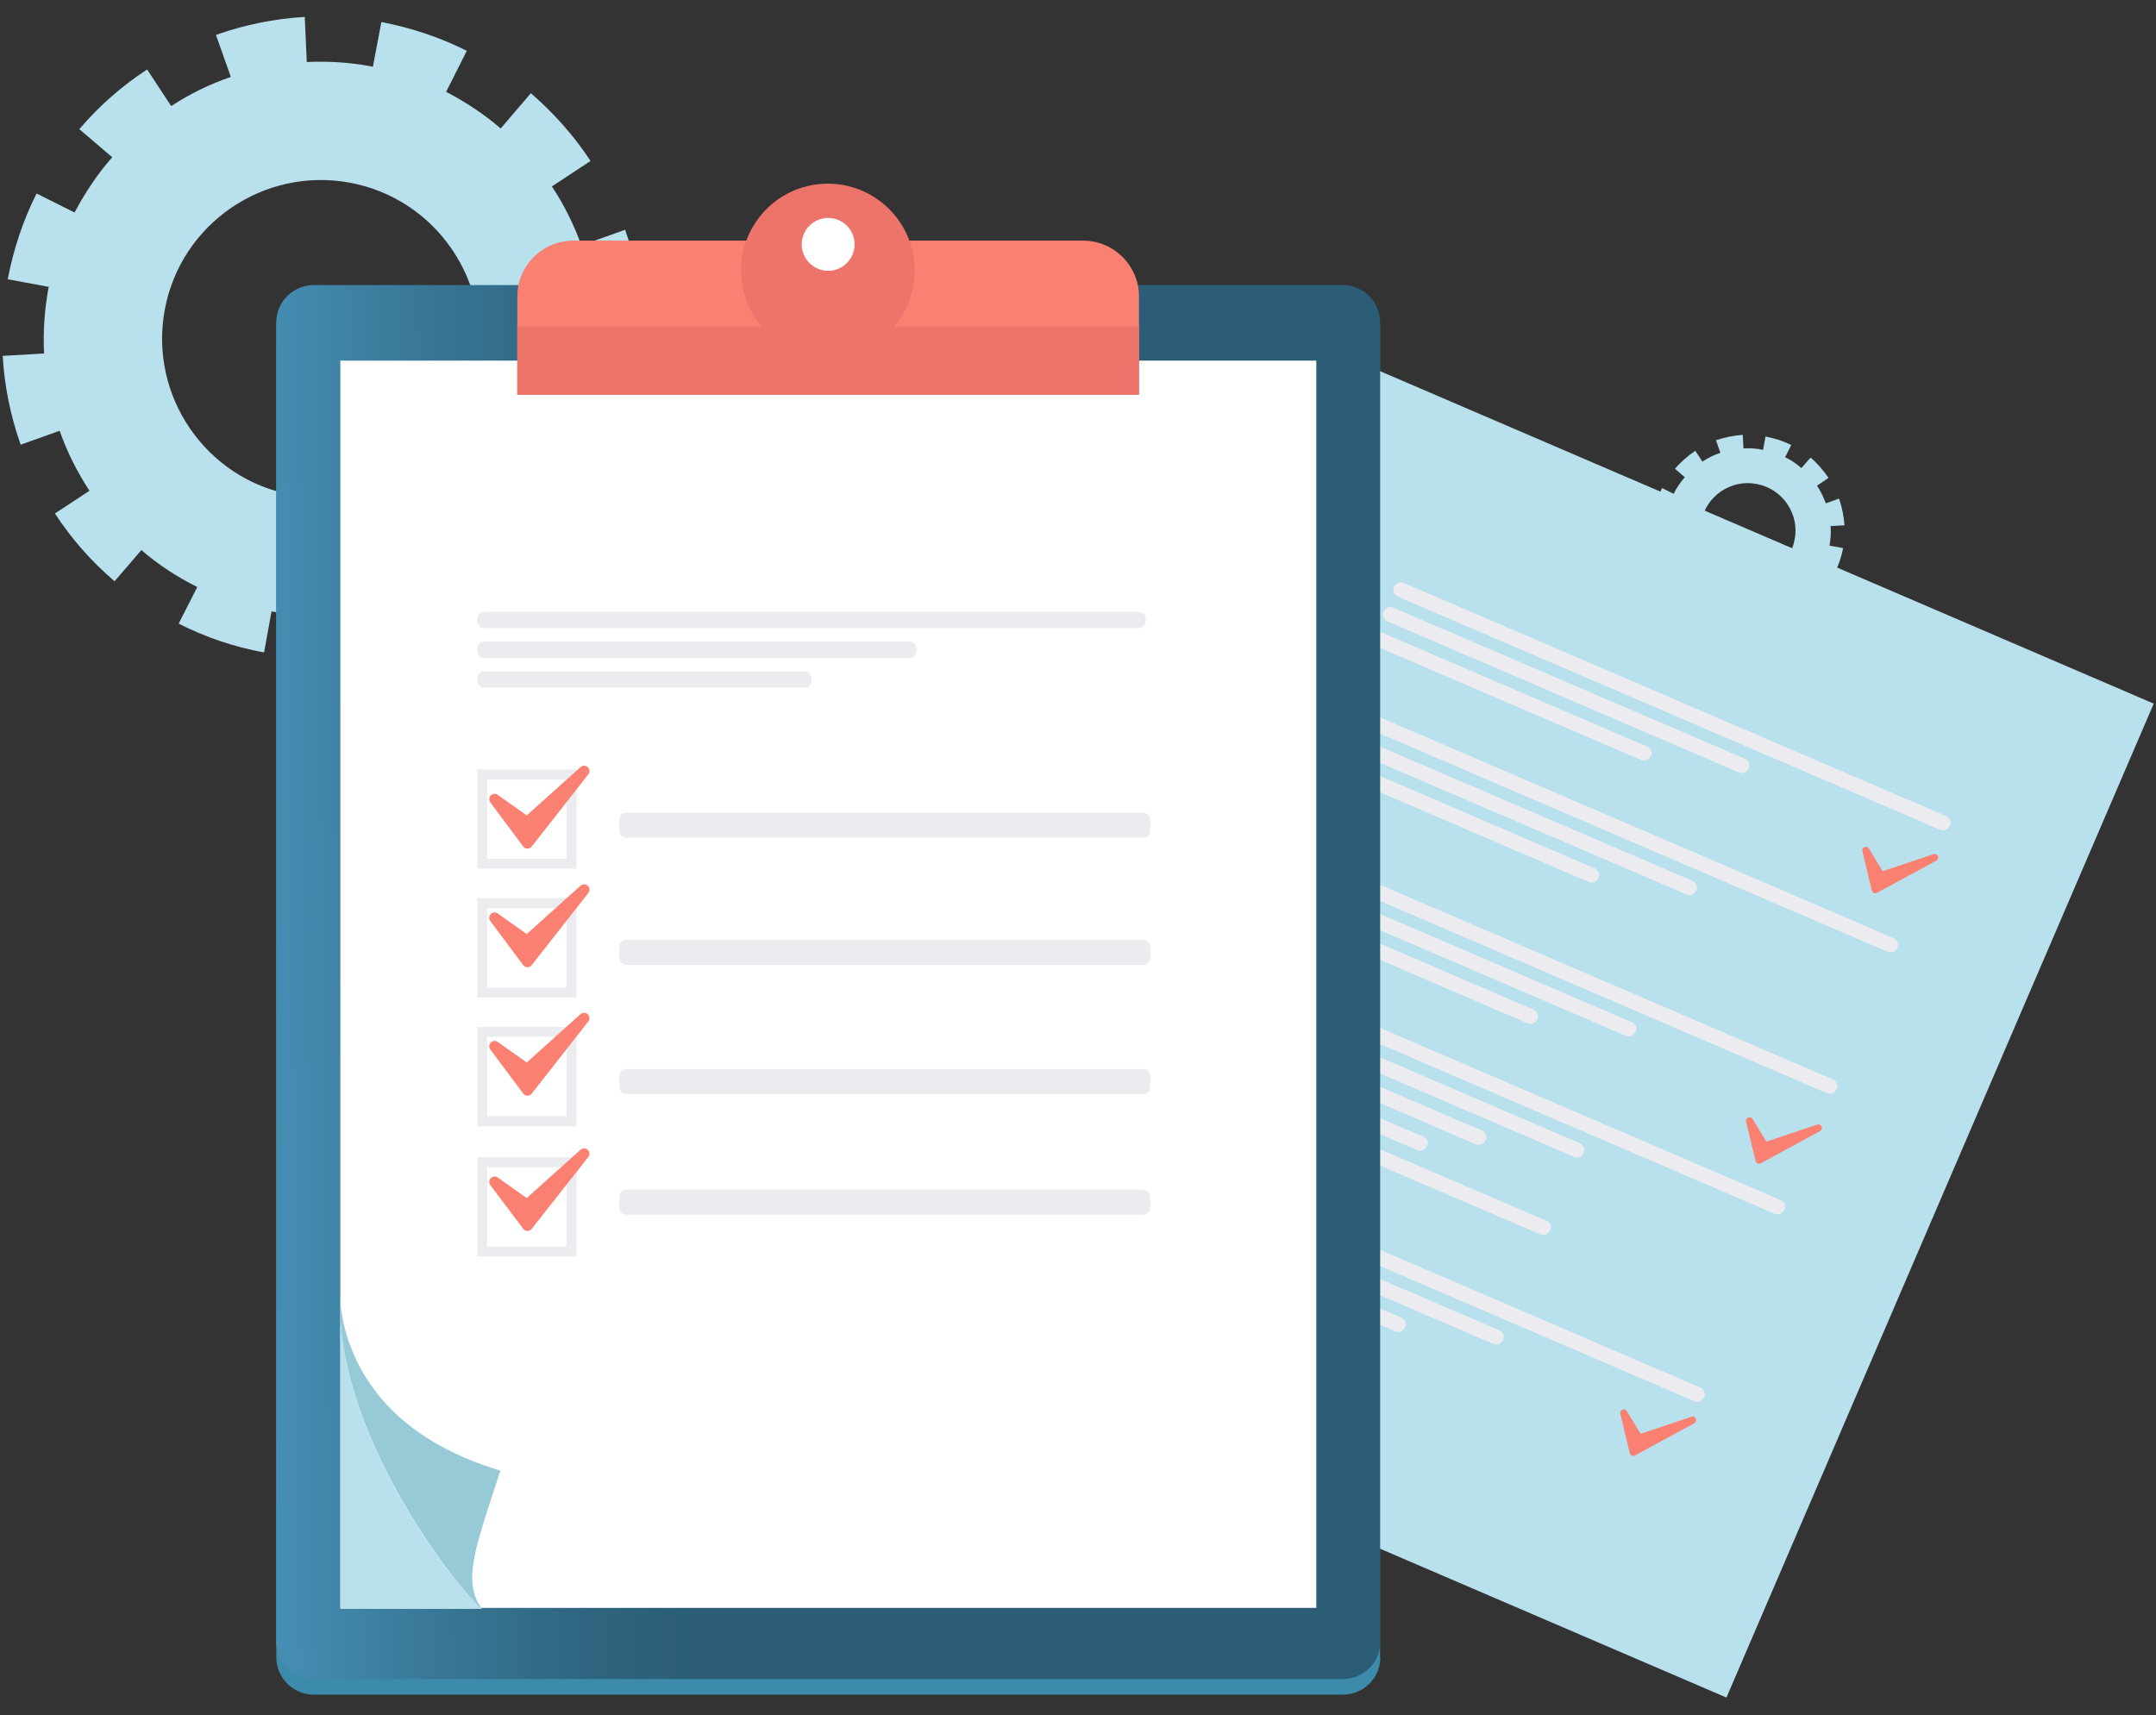 <?xml version="1.0" encoding="utf-8"?>
<!-- Generator: Adobe Illustrator 27.5.0, SVG Export Plug-In . SVG Version: 6.00 Build 0)  -->
<svg version="1.1" id="Layer_1" xmlns="http://www.w3.org/2000/svg" xmlns:xlink="http://www.w3.org/1999/xlink" x="0px" y="0px"
	 viewBox="0 0 636 506" enable-background="new 0 0 636 506" xml:space="preserve">
<rect x="0" y="0" width="636" height="506" fill="#333333" stroke="none"/>
<g>
	<path fill="#B9E1ED" d="M179.8,142.1c4-7.9,6.9-16.5,8.5-25.3l0-0.1l-13.2-2.5c1.2-6.6,1.5-13.1,1.1-19.4l13.5-0.8
		c-0.5-8.9-2.3-17.7-5.3-26.2l-12.9,4.6c-2.2-6.1-5.1-12-8.7-17.4l11.4-7.5c-4.9-7.5-10.9-14.2-17.6-20l-8.9,10.4
		c-4.9-4.2-10.3-7.8-16.1-10.8l6.1-12.1c-7.9-4-16.4-6.8-25.2-8.5c0,0,0,0,0,0l-1.8,9.5l-0.7,3.7c-0.1,0-0.3-0.1-0.4-0.1
		c-6.4-1.2-12.8-1.6-19.1-1.3L89.9,5c-8.9,0.5-17.7,2.3-26.2,5.3l4.4,12.4c-6.2,2.1-12.1,5-17.6,8.6l-7.1-10.8
		c-7.5,4.9-14.2,10.8-20,17.6l9.7,8.3c-4.3,4.9-8,10.4-11.1,16.3l-11.2-5.6c-4,7.9-6.8,16.4-8.5,25.2h0l0,0.1l11.9,2.2l0.2,0
		c0,0.1-0.1,0.3-0.1,0.4c-1.2,6.5-1.6,12.9-1.3,19.3l-12.2,0.7c0.5,8.9,2.3,17.7,5.3,26.2l11.5-4.1c2.2,6.3,5.2,12.2,8.8,17.7
		l-10.2,6.7c4.9,7.5,10.8,14.2,17.6,20l7.9-9.2c5,4.3,10.5,7.9,16.5,10.9L52.7,184c7.9,4,16.4,6.9,25.2,8.5l0,0l2.2-12.1
		c6.6,1.2,13.3,1.5,19.7,1.1l0.7,12.5c8.9-0.5,17.7-2.3,26.2-5.3l-4.2-12c6.2-2.3,12.1-5.2,17.5-8.9l7.1,10.8
		c7.5-4.9,14.2-10.8,20-17.6l-10-8.5c4.2-4.9,7.8-10.4,10.7-16.3L179.8,142.1z M86.1,146c-25.4-4.7-42.2-29.2-37.5-54.6
		c4.7-25.4,29.2-42.2,54.6-37.5s42.2,29.2,37.5,54.6C136,133.9,111.5,150.7,86.1,146z"/>
	<g>
		
			<rect x="293" y="172.8" transform="matrix(0.395 -0.919 0.919 0.395 -4.563 599.008)" fill="#B9E1ED" width="319.1" height="260.4"/>
		<g>
			<path fill="#ECECF0" d="M575.1,243.7c-0.5,1.1-1.7,1.6-2.8,1.1l-160-68.8c-1.1-0.5-1.6-1.7-1.1-2.8l0.1-0.1
				c0.5-1.1,1.7-1.6,2.8-1.1l160,68.8c1.1,0.5,1.6,1.7,1.1,2.8L575.1,243.7z"/>
		</g>
		<g>
			<path fill="#ECECF0" d="M515.8,226.8c-0.5,1.1-1.7,1.6-2.8,1.1l-103.8-44.6c-1.1-0.5-1.6-1.7-1.1-2.8l0.1-0.1
				c0.5-1.1,1.7-1.6,2.8-1.1l103.8,44.6c1.1,0.5,1.6,1.7,1.1,2.8L515.8,226.8z"/>
		</g>
		<g>
			<path fill="#ECECF0" d="M486.9,223.1c-0.5,1.1-1.7,1.6-2.8,1.1L406,190.7c-1.1-0.5-1.6-1.7-1.1-2.8l0.1-0.1
				c0.5-1.1,1.7-1.6,2.8-1.1l78.1,33.6c1.1,0.5,1.6,1.7,1.1,2.8L486.9,223.1z"/>
		</g>
		<g>
			<path fill="#ECECF0" d="M559.6,279.7c-0.5,1.1-1.7,1.6-2.8,1.1l-160-68.8c-1.1-0.5-1.6-1.7-1.1-2.8l0.1-0.1
				c0.5-1.1,1.7-1.6,2.8-1.1l160,68.8c1.1,0.5,1.6,1.7,1.1,2.8L559.6,279.7z"/>
		</g>
		<g>
			<path fill="#ECECF0" d="M500.3,262.8c-0.5,1.1-1.7,1.6-2.8,1.1l-103.8-44.6c-1.1-0.5-1.6-1.7-1.1-2.8l0.1-0.1
				c0.5-1.1,1.7-1.6,2.8-1.1l103.8,44.6c1.1,0.5,1.6,1.7,1.1,2.8L500.3,262.8z"/>
		</g>
		<g>
			<path fill="#ECECF0" d="M471.4,259.1c-0.5,1.1-1.7,1.6-2.8,1.1l-78.1-33.6c-1.1-0.5-1.6-1.7-1.1-2.8l0.1-0.1
				c0.5-1.1,1.7-1.6,2.8-1.1l78.1,33.6c1.1,0.5,1.6,1.7,1.1,2.8L471.4,259.1z"/>
		</g>
		<g>
			<path fill="#ECECF0" d="M541.7,321.4c-0.5,1.1-1.7,1.6-2.8,1.1l-160-68.8c-1.1-0.5-1.6-1.7-1.1-2.8l0.1-0.1
				c0.5-1.1,1.7-1.6,2.8-1.1l160,68.8c1.1,0.5,1.6,1.7,1.1,2.8L541.7,321.4z"/>
		</g>
		<g>
			<path fill="#ECECF0" d="M482.4,304.5c-0.5,1.1-1.7,1.6-2.8,1.1L375.8,261c-1.1-0.5-1.6-1.7-1.1-2.8l0.1-0.1
				c0.5-1.1,1.7-1.6,2.8-1.1l103.8,44.6c1.1,0.5,1.6,1.7,1.1,2.8L482.4,304.5z"/>
		</g>
		<g>
			<path fill="#ECECF0" d="M453.4,300.8c-0.5,1.1-1.7,1.6-2.8,1.1l-78.1-33.6c-1.1-0.5-1.6-1.7-1.1-2.8l0.1-0.1
				c0.5-1.1,1.7-1.6,2.8-1.1l78.1,33.6c1.1,0.5,1.6,1.7,1.1,2.8L453.4,300.8z"/>
		</g>
		<g>
			<path fill="#ECECF0" d="M502.6,412.3c-0.5,1.1-1.7,1.6-2.8,1.1l-160-68.8c-1.1-0.5-1.6-1.7-1.1-2.8l0.1-0.1
				c0.5-1.1,1.7-1.6,2.8-1.1l160,68.8c1.1,0.5,1.6,1.7,1.1,2.8L502.6,412.3z"/>
		</g>
		<g>
			<path fill="#ECECF0" d="M443.3,395.4c-0.5,1.1-1.7,1.6-2.8,1.1l-103.8-44.6c-1.1-0.5-1.6-1.7-1.1-2.8l0.1-0.1
				c0.5-1.1,1.7-1.6,2.8-1.1l103.8,44.6c1.1,0.5,1.6,1.7,1.1,2.8L443.3,395.4z"/>
		</g>
		<g>
			<path fill="#ECECF0" d="M414.4,391.7c-0.5,1.1-1.7,1.6-2.8,1.1l-78.1-33.6c-1.1-0.5-1.6-1.7-1.1-2.8l0.1-0.1
				c0.5-1.1,1.7-1.6,2.8-1.1l78.1,33.6c1.1,0.5,1.6,1.7,1.1,2.8L414.4,391.7z"/>
		</g>
		<g>
			<path fill="#ECECF0" d="M526.3,357c-0.5,1.1-1.7,1.6-2.8,1.1l-160-68.8c-1.1-0.5-1.6-1.7-1.1-2.8l0.1-0.1
				c0.5-1.1,1.7-1.6,2.8-1.1l160,68.8c1.1,0.5,1.6,1.7,1.1,2.8L526.3,357z"/>
		</g>
		<g>
			<path fill="#ECECF0" d="M467.1,340.2c-0.5,1.1-1.7,1.6-2.8,1.1l-103.8-44.6c-1.1-0.5-1.6-1.7-1.1-2.8l0.1-0.1
				c0.5-1.1,1.7-1.6,2.8-1.1L466,337.3c1.1,0.5,1.6,1.7,1.1,2.8L467.1,340.2z"/>
		</g>
		<g>
			<path fill="#ECECF0" d="M457.2,363.1c-0.5,1.1-1.7,1.6-2.8,1.1l-103.8-44.6c-1.1-0.5-1.6-1.7-1.1-2.8l0.1-0.1
				c0.5-1.1,1.7-1.6,2.8-1.1l103.8,44.6c1.1,0.5,1.6,1.7,1.1,2.8L457.2,363.1z"/>
		</g>
		<g>
			<path fill="#ECECF0" d="M438.1,336.5c-0.5,1.1-1.7,1.6-2.8,1.1L357.3,304c-1.1-0.5-1.6-1.7-1.1-2.8l0.1-0.1
				c0.5-1.1,1.7-1.6,2.8-1.1l78.1,33.6c1.1,0.5,1.6,1.7,1.1,2.8L438.1,336.5z"/>
		</g>
		<g>
			<path fill="#ECECF0" d="M420.8,338.2c-0.5,1.1-1.7,1.6-2.8,1.1L354,311.8c-1.1-0.5-1.6-1.7-1.1-2.8l0.1-0.1
				c0.5-1.1,1.7-1.6,2.8-1.1l64.1,27.6c1.1,0.5,1.6,1.7,1.1,2.8L420.8,338.2z"/>
		</g>
		
			<polygon fill="#FA8072" stroke="#FA8072" stroke-width="2.104" stroke-linecap="round" stroke-linejoin="round" stroke-miterlimit="10" points="
			550.4,250.9 554.9,258.3 570.7,253 553.2,262.5 		"/>
		
			<polygon fill="#FA8072" stroke="#FA8072" stroke-width="2.104" stroke-linecap="round" stroke-linejoin="round" stroke-miterlimit="10" points="
			479,416.9 483.5,424.3 499.3,419 481.8,428.5 		"/>
		
			<polygon fill="#FA8072" stroke="#FA8072" stroke-width="2.104" stroke-linecap="round" stroke-linejoin="round" stroke-miterlimit="10" points="
			516.1,330.7 520.6,338.1 536.4,332.8 518.9,342.3 		"/>
	</g>
	<g>
		<path fill="#3C8BAA" d="M407.2,488.9c0,6.2-5,11.1-11.1,11.1H92.6c-6.2,0-11.1-5-11.1-11.1V96.2c0-6.2,5-11.1,11.1-11.1H396
			c6.2,0,11.1,5,11.1,11.1V488.9z"/>
		<linearGradient id="SVGID_1_" gradientUnits="userSpaceOnUse" x1="65.929" y1="291.871" x2="428.046" y2="287.573">
			<stop  offset="0" style="stop-color:#4996BD"/>
			<stop  offset="0.148" style="stop-color:#3A7A9A"/>
			<stop  offset="0.288" style="stop-color:#2F6580"/>
			<stop  offset="0.371" style="stop-color:#2B5D76"/>
			<stop  offset="0.926" style="stop-color:#2B5D76"/>
			<stop  offset="1" style="stop-color:#2B5D76"/>
		</linearGradient>
		<path fill="url(#SVGID_1_)" d="M407.2,484.4c0,6.1-5,11-11.1,11H92.6c-6.2,0-11.1-4.9-11.1-11V95.1c0-6.1,5-11,11.1-11H396
			c6.2,0,11.1,4.9,11.1,11V484.4z"/>
		<rect x="100.4" y="106.4" fill="#FFFFFF" width="287.9" height="368"/>
		<g>
			<path fill="#FA8072" d="M336,87.5c0-9.1-7.4-16.5-16.5-16.5H169.1c-9.1,0-16.5,7.4-16.5,16.5v29H336V87.5z"/>
			
				<ellipse transform="matrix(0.592 -0.806 0.806 0.592 35.178 229.402)" fill="#ED746B" cx="244.3" cy="79.9" rx="25.6" ry="25.6"/>
			<path fill="#FFFFFF" d="M252.1,72.1c0,4.3-3.5,7.8-7.8,7.8c-4.3,0-7.8-3.5-7.8-7.8c0-4.3,3.5-7.8,7.8-7.8
				C248.6,64.3,252.1,67.8,252.1,72.1z"/>
			<rect x="152.6" y="96.3" fill="#ED746B" width="183.4" height="20.2"/>
		</g>
		<g>
			<path fill="#ECECF0" d="M338,183.2c0,1.2-0.9,2.1-2.1,2.1h-193c-1.2,0-2.1-0.9-2.1-2.1v-0.6c0-1.2,0.9-2.1,2.1-2.1h193
				c1.2,0,2.1,0.9,2.1,2.1V183.2z"/>
		</g>
		<g>
			<path fill="#ECECF0" d="M270.4,192c0,1.2-0.9,2.1-2.1,2.1H142.9c-1.2,0-2.1-0.9-2.1-2.1v-0.6c0-1.2,0.9-2.1,2.1-2.1h125.4
				c1.2,0,2.1,0.9,2.1,2.1V192z"/>
		</g>
		<g>
			<path fill="#ECECF0" d="M239.4,200.8c0,1.2-0.9,2.1-2.1,2.1h-94.4c-1.2,0-2.1-0.9-2.1-2.1v-0.6c0-1.2,0.9-2.1,2.1-2.1h94.4
				c1.2,0,2.1,0.9,2.1,2.1V200.8z"/>
		</g>
		<g>
			<path fill="#ECECF0" d="M339.3,245.1c0,1.2-0.9,2.1-2.1,2.1H184.8c-1.2,0-2.1-0.9-2.1-2.1v-3.2c0-1.2,0.9-2.1,2.1-2.1h152.4
				c1.2,0,2.1,0.9,2.1,2.1V245.1z"/>
		</g>
		<g>
			<path fill="#ECECF0" d="M339.3,282.6c0,1.2-0.9,2.1-2.1,2.1H184.8c-1.2,0-2.1-0.9-2.1-2.1v-3.2c0-1.2,0.9-2.1,2.1-2.1h152.4
				c1.2,0,2.1,0.9,2.1,2.1V282.6z"/>
		</g>
		<g>
			<path fill="#ECECF0" d="M339.3,320.7c0,1.2-0.9,2.1-2.1,2.1H184.8c-1.2,0-2.1-0.9-2.1-2.1v-3.2c0-1.2,0.9-2.1,2.1-2.1h152.4
				c1.2,0,2.1,0.9,2.1,2.1V320.7z"/>
		</g>
		<g>
			<path fill="#ECECF0" d="M339.3,356.3c0,1.2-0.9,2.1-2.1,2.1H184.8c-1.2,0-2.1-0.9-2.1-2.1v-3.2c0-1.2,0.9-2.1,2.1-2.1h152.4
				c1.2,0,2.1,0.9,2.1,2.1V356.3z"/>
		</g>
		<path fill="#ECECF0" d="M167.1,230v23.4h-23.4V230H167.1 M170.1,227h-29.3v29.3h29.3V227L170.1,227z"/>
		<path fill="#ECECF0" d="M167.1,268v23.4h-23.4V268H167.1 M170.1,265h-29.3v29.3h29.3V265L170.1,265z"/>
		<path fill="#ECECF0" d="M167.1,305.9v23.4h-23.4v-23.4H167.1 M170.1,303h-29.3v29.3h29.3V303L170.1,303z"/>
		<path fill="#ECECF0" d="M167.1,344.4v23.4h-23.4v-23.4H167.1 M170.1,341.4h-29.3v29.3h29.3V341.4L170.1,341.4z"/>
		
			<polygon fill="#FA8072" stroke="#FA8072" stroke-width="3.156" stroke-linecap="round" stroke-linejoin="round" stroke-miterlimit="10" points="
			145.9,235.8 155.5,242.6 172.3,227.5 155.6,248.8 		"/>
		
			<polygon fill="#FA8072" stroke="#FA8072" stroke-width="3.156" stroke-linecap="round" stroke-linejoin="round" stroke-miterlimit="10" points="
			145.9,270.8 155.5,277.6 172.3,262.5 155.6,283.8 		"/>
		
			<polygon fill="#FA8072" stroke="#FA8072" stroke-width="3.156" stroke-linecap="round" stroke-linejoin="round" stroke-miterlimit="10" points="
			145.9,308.7 155.5,315.5 172.3,300.4 155.6,321.7 		"/>
		
			<polygon fill="#FA8072" stroke="#FA8072" stroke-width="3.156" stroke-linecap="round" stroke-linejoin="round" stroke-miterlimit="10" points="
			145.9,348.7 155.5,355.5 172.3,340.4 155.6,361.6 		"/>
		<path fill="#B9E1ED" d="M100.4,388.5v86.2h41.9C140.4,474.7,102.9,431.8,100.4,388.5z"/>
		<path fill="#96CAD6" d="M147.6,433.9c-12.4-3.7-21.6-8.9-28.4-14.6c-16-13.5-18.6-29.9-18.9-36.8v5.6
			c2.5,43.3,40.1,86.5,41.9,86.5c-1.9-2.2-2.8-5.4-2.9-8.7C139.2,458,143.4,447.1,147.6,433.9z"/>
	</g>
	<path fill="#B9E1ED" d="M541.1,169.3c1.2-2.4,2.1-4.9,2.6-7.6l0,0l-4-0.7c0.3-2,0.5-3.9,0.3-5.8l4.1-0.2c-0.2-2.7-0.7-5.3-1.6-7.9
		l-3.9,1.4c-0.7-1.8-1.5-3.6-2.6-5.2l3.4-2.3c-1.5-2.2-3.3-4.3-5.3-6l-2.7,3.1c-1.5-1.3-3.1-2.4-4.8-3.2l1.8-3.6
		c-2.4-1.2-4.9-2-7.6-2.5c0,0,0,0,0,0l-0.5,2.8l-0.2,1.1c0,0-0.1,0-0.1,0c-1.9-0.4-3.8-0.5-5.7-0.4l-0.2-4c-2.7,0.2-5.3,0.7-7.9,1.6
		l1.3,3.7c-1.9,0.6-3.6,1.5-5.3,2.6l-2.1-3.2c-2.2,1.5-4.3,3.3-6,5.3l2.9,2.5c-1.3,1.5-2.4,3.1-3.3,4.9l-3.4-1.7
		c-1.2,2.4-2,4.9-2.5,7.6h0l0,0l3.6,0.7l0.1,0c0,0,0,0.1,0,0.1c-0.4,1.9-0.5,3.9-0.4,5.8l-3.7,0.2c0.2,2.7,0.7,5.3,1.6,7.9l3.4-1.2
		c0.7,1.9,1.5,3.7,2.6,5.3l-3,2c1.5,2.2,3.3,4.3,5.3,6l2.4-2.8c1.5,1.3,3.2,2.4,4.9,3.3l-1.6,3.3c2.4,1.2,4.9,2.1,7.6,2.5l0,0
		l0.7-3.6c2,0.4,4,0.5,5.9,0.3l0.2,3.7c2.7-0.1,5.3-0.7,7.9-1.6l-1.3-3.6c1.9-0.7,3.6-1.6,5.2-2.7l2.1,3.2c2.2-1.5,4.3-3.2,6-5.3
		l-3-2.6c1.3-1.5,2.3-3.1,3.2-4.9L541.1,169.3z M513,170.4c-7.6-1.4-12.7-8.8-11.2-16.4c1.4-7.6,8.8-12.7,16.4-11.2
		c7.6,1.4,12.7,8.8,11.2,16.4C528,166.8,520.6,171.9,513,170.4z"/>
</g>
</svg>
